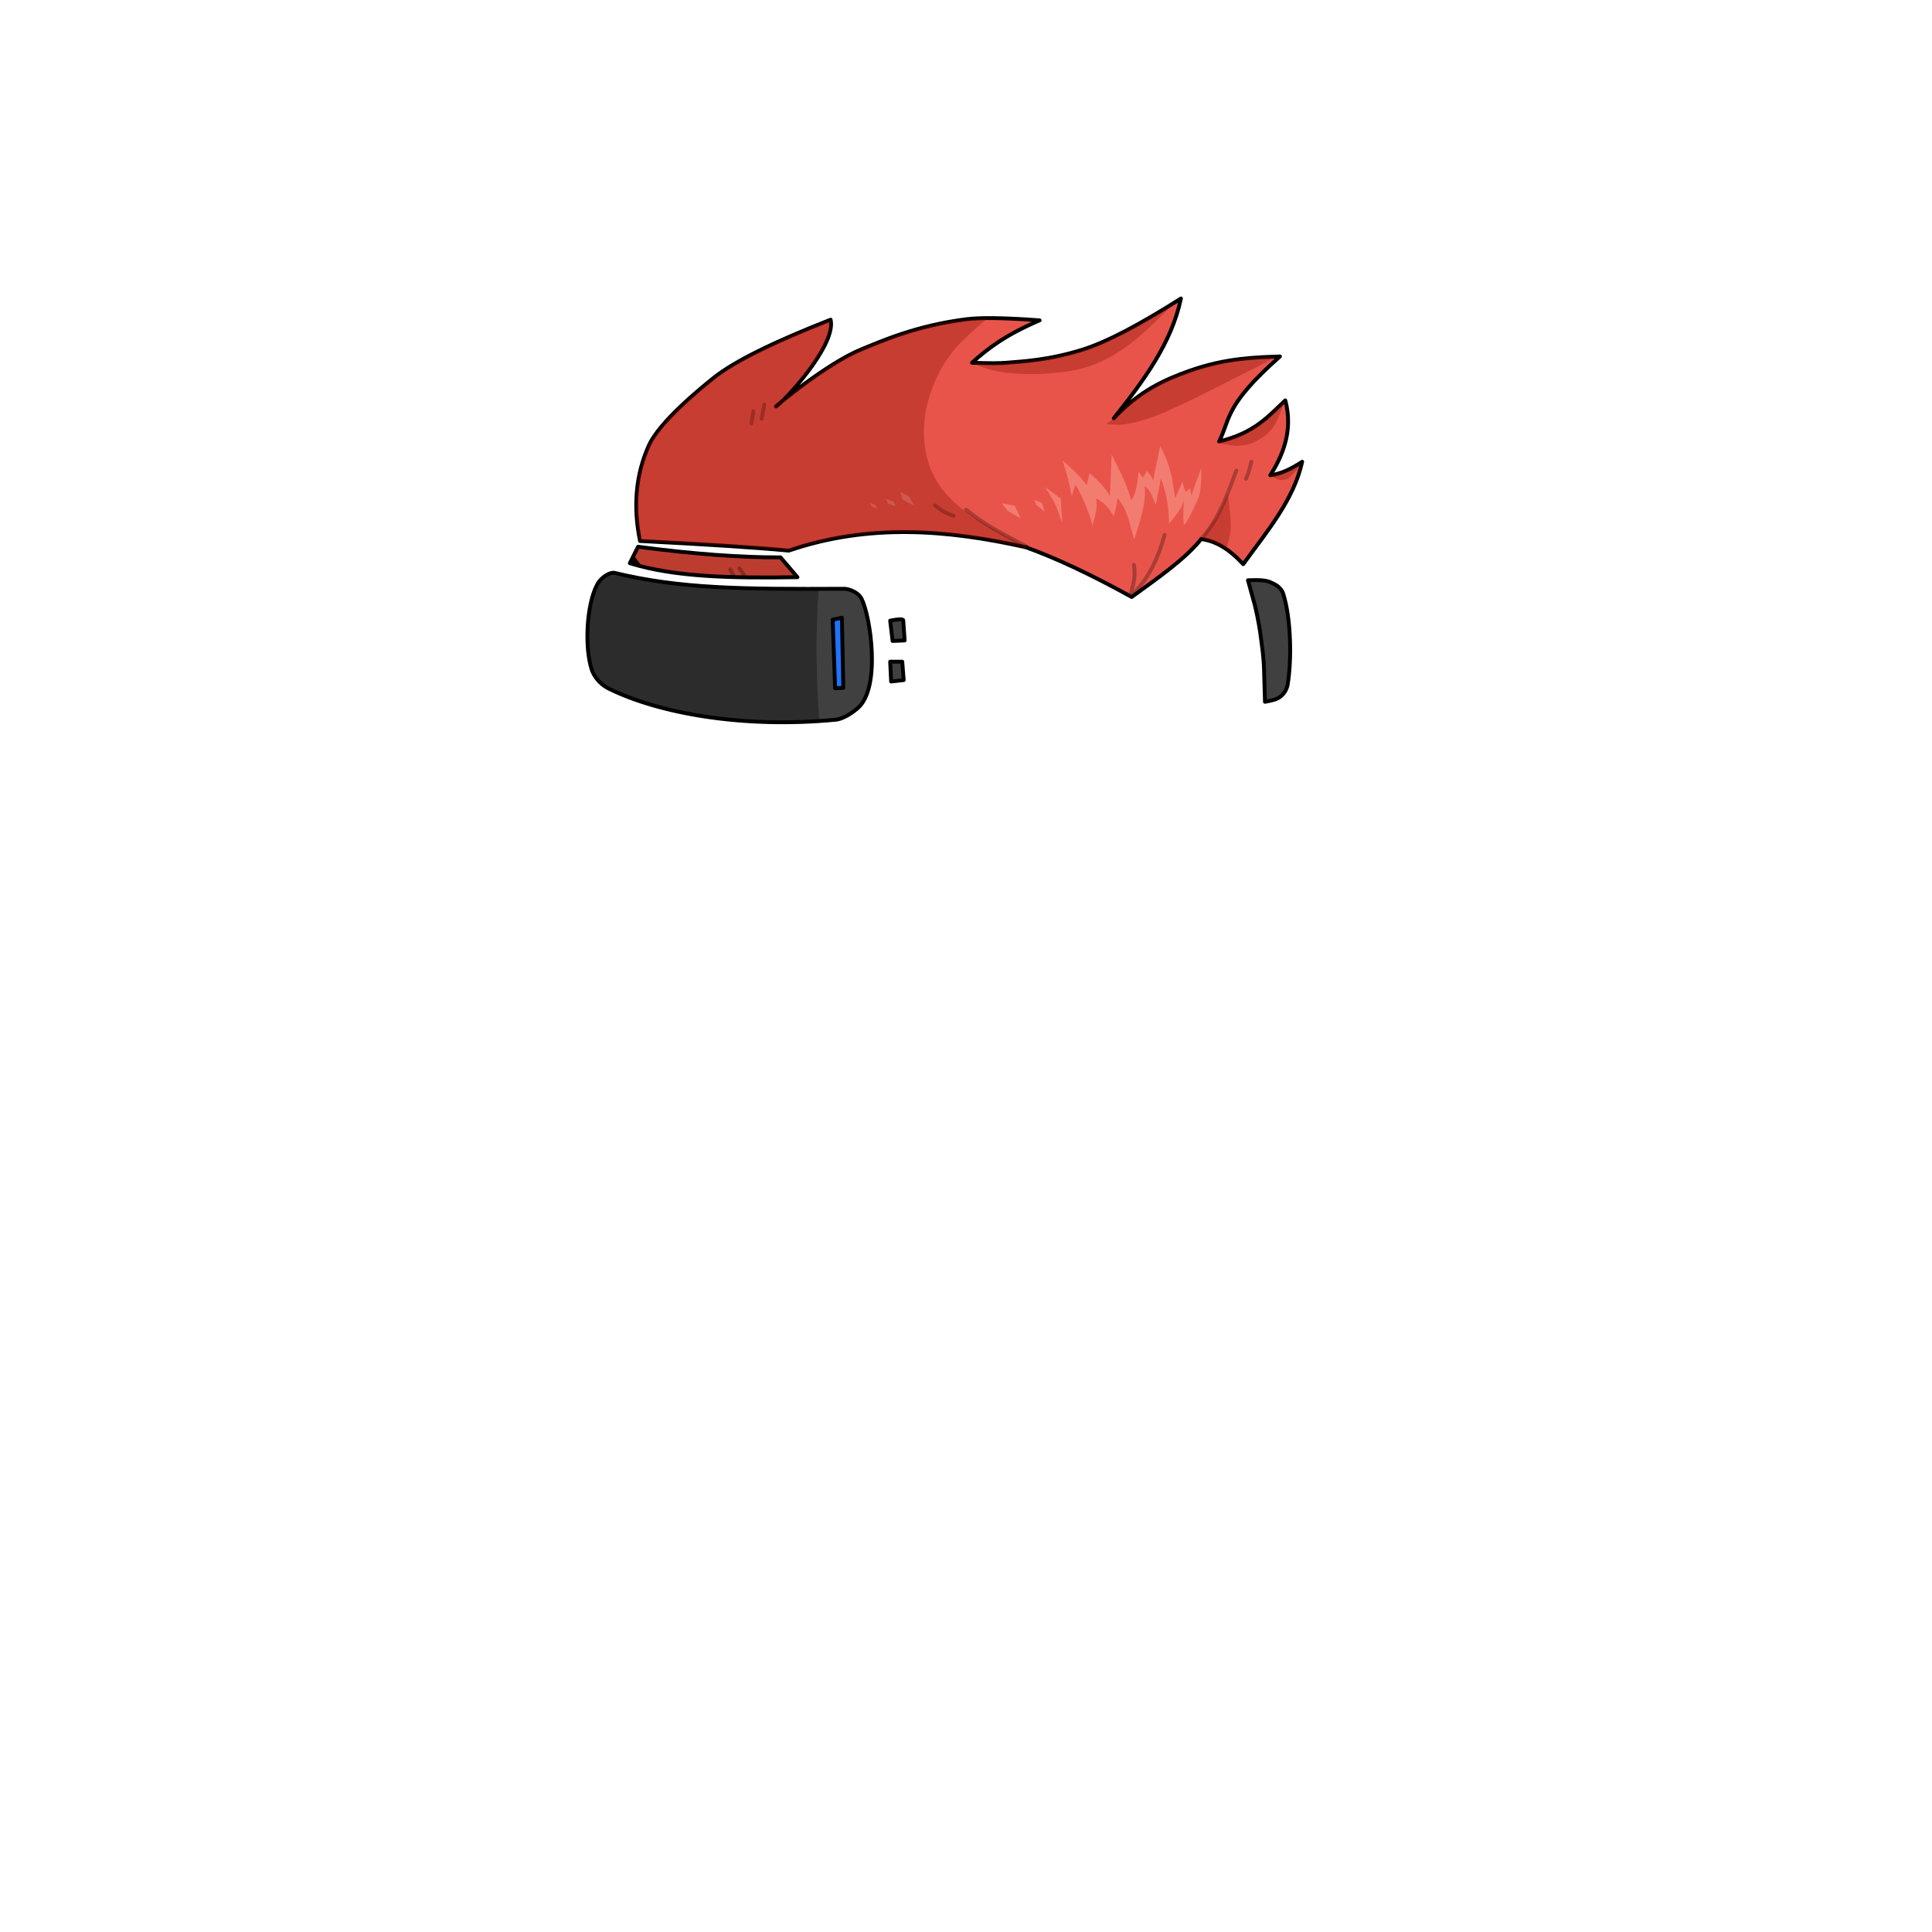 <svg xmlns="http://www.w3.org/2000/svg" width="2666.667" height="2666.667" viewBox="0 0 2000 2000" xmlns:v="https://vecta.io/nano"><g fill-rule="evenodd" stroke="#000" stroke-width="4" stroke-linejoin="round"><path fill="#e9544a" d="M662.559 560.029c-7.4-36.127-4.336-69.126 9.192-98.995 10.878-24.017 51.185-57.223 67.175-70.004 20.782-16.612 61.087-36.646 120.915-60.104 6.251 26.917-50.174 86.793-56.569 89.803-1 .47 51.944-44.276 88.727-59.229 21.049-8.556 56.271-24.346 108-31 14.984-1.927 40.389-1.55 76.217 1.133-34.493 14.622-53.967 29.245-69.967 43.867 16.737.616 28.654.616 35.75 0 16.122-1.4 44.096-2.508 80-14 23.789-7.614 57.289-25.114 100.5-52.5-9.787 46.536-38.78 85.311-69.5 124 26.778-28.553 52.698-39.965 78-49 38.32-13.684 69.587-14.018 94-15-57.79 51.208-50.849 63.928-63 88 36.623-8.651 51.062-26.175 68.5-42.5 9.189 33.261-4.957 60.855-15.5 77.5 11.779-1.552 22.546-7.149 33-14-8.787 39.822-36.799 72.469-61 106-15.166-16.158-28.333-23.84-43.5-26-16.693 20.913-45.051 40.369-72 60-40.357-22.309-77.141-39.855-109.5-51.5-81.594-18.2-162.578-24.779-245.5 3.5-31.699-3.053-83.013-6.377-153.941-9.971z"/><path fill="#bd3c30" d="M660.5 566l-8.5 17c46.888 14.633 106.943 15.579 173.5 14.5L808 577c-41.695.134-90.862-3.533-147.5-11z"/><path fill="#404040" d="M636 593c-3.739-.9-13.436 3.685-18 12.5-10.867 20.986-12.995 64.499-5.5 87.5 1.61 4.943 6.461 14.314 18 20 51.71 25.484 139.181 41.291 235 32 4.948-.479 13.644-4.296 22.5-12 24.225-21.074 13.084-94.703 4-113-3.712-7.475-13.985-10.519-18-10.5-106.393.498-169.393.004-238-16.5z"/><path fill="#1e74fd" d="M862 641.5l2.5 71 8.5-.5-1.5-72.5-9.5 2z"/><path d="M921.5 642.5l2.5 21 12.5-.5-1.5-21c-.667-1.333-5.167-1.167-13.5.5zm0 42.5H934l1.5 19-13 1.5-1-20.5zm370.384-84.313c11.139-.549 18.677.055 22.616 1.813 3.265 1.457 11.422 4.239 14 12.5 7.948 25.474 8.836 67.524 4.5 93.5-.541 3.242-2.548 9.8-9.5 14-2.405 1.453-7.072 2.786-14 4l-1-34.5c-.504-13.811-2.456-25.703-3.181-31.562-2.094-16.916-5.351-29.711-6.364-34.295-.467-2.114-2.539-8.591-7.071-25.456z" fill="#404040"/></g><path stroke-opacity=".275" stroke="#000" stroke-width="4" stroke-linejoin="round" d="M791.252 418.607l-2.828 14.849m-8.485-7.778l-2.121 12.728m190.211 84.853c4.999 3.991 10.173 7.923 19.092 10.607m12.879-6.364c21.875 17.88 42.169 27.288 62.782 38.184m107.48 50.911c1.89-9.895 5.912-17.659 3.536-31.82m.706 28.285c16.2-16.69 24.849-37.408 31.113-59.397M1243.5 558c18.432-20.789 27.086-46.091 36.363-70.803m15.557-9.193c-1.521 5.893-2.855 11.785-5.657 17.678" fill="none" stroke-linecap="round"/><path fill-opacity=".455" d="M1037 521l6.5 8 13 7.5-6-13-13.5-2.5zm-105-12l2.5 8.5 12 6-5.5-9.5-9-5zm-15 7l2.5 5.5 8 2.5-2.5-4.5-8-3.5zm-16.499 4.784l2.475 4.243 5.303 1.414-2.121-3.889-5.657-1.768zm170.059-3.535l2.475 5.657 8.485 6.718-2.828-8.839-8.132-3.536zm11.313-13.082c4.924 7.608 8.224 13.147 9.899 16.617 1.9 3.935 4.493 10.77 7.778 20.506l-1.414-25.102-16.264-12.021zm27.578 9.546c-2.248-12.374-5.3-24.749-9.546-37.123 8.652 8.033 17.702 15.273 25.102 25.809l2.828-12.374c9.186 7.073 16.024 14.929 21.213 23.335l1.768-42.78c7.56 15.455 15.77 30.65 20.152 47.376 5.224-6.391 6.447-18.117 7.778-29.698l4.243 6.364 4.243-7.071c2.409 2.986 5.208 5.388 6.364 10.253l7.424-36.062c13.064 24.807 12.412 37.613 15.557 53.74l7.424-16.617 3.182 10.253 4.95-3.536 1.061 7.425 10.253-28.284c.416 15.184-.645 25.673-3.182 31.466-1.152 2.629-11.168 24.78-14.142 26.87-1.208.849-1.444-7.401-.708-24.749-2.96 10.648-9.85 16.383-15.202 24.042.058-15.995-2.546-31.694-8.486-47.023l-5.303 27.224c-3.01-6.736-4.585-13.949-11.314-19.446 1.424 18.964-5.361 37.182-10.96 55.508-4.552-14.6-6.026-29.76-17.324-43.133-.911 7.519-2.315 13.562-3.889 19.092-4.724-8.375-10.344-15.316-18.385-18.385 2.15 9.31-1.27 18.62-3.536 27.931-4.181-15.287-10.164-29.493-17.678-42.78l-3.889 12.374z" fill-rule="evenodd" fill="#ffaba0"/><path stroke-opacity=".275" d="M759.5 596l-3.5-6.5m14.393 5.884l-4.95-7.071" stroke="#000" stroke-width="4" stroke-linejoin="round" fill="none" stroke-linecap="round"/><g fill-rule="evenodd"><path d="M656.549 575.585l7.425 9.899-12.021-2.475 4.596-7.425z"/><path fill-opacity=".322" d="M1022 329.5c-16.993 14.668-28.493 25.668-34.5 33-15.402 18.798-21.28 35.84-24.5 45.5-10.761 32.28-5.815 57.651-2 70.5 2.993 10.082 10.824 28.494 31.5 45.5 13.373 10.999 38.54 25.833 75.5 44.5l-49.5-11-55-7h-49l-43 5L831 565l-14 4.5-48.5-4-74-4-32.5-2-4-31.5 3.5-36.5L672 459l23-29.5 38-34 31.5-21 49.5-25 46-18-.5 9.5-8 21-14.5 21.5-30.5 33.5 22.5-16.5 31-22.5 36-19 43-15.5 40.5-10.5 42.5-3.5zm-15.5 46c11.461 6.011 25.036 9.655 40.725 10.934 22.98 1.873 40.143.242 49.775-.934 9.058-1.106 25.097-2.614 44.5-12 7.677-3.714 20.492-10.569 36-23.5 7.916-6.601 20.416-18.434 37.5-35.5l-33.5 20-35 18L1114 365l-38 7.5-47 4.5-22.5-1.5zm146 58l22.5-21 28-17.5 28.5-11.5 35-9 28-4.5 27.5-1-25 13-48.5 24.5c-22.827 11.385-39.385 18.935-49.5 23-16.549 6.65-29.067 9.108-36.5 10-3.438.413-9.272.246-17.5-.5l7.5-5.5zM1259 458c10.572 2.646 18.072 3.813 22.5 3.5 4.676-.33 13.535-.833 23-7 3.432-2.236 9.828-6.2 15-14.5 2.876-4.616 6.376-13.116 10.5-25.5l-19 20-24 15.5-28 8zm55 34c5.553 3.2 9.553 4.867 12 5 1.668.091 5.046.008 8.5-2.5 2.968-2.155 7.135-6.822 12.5-14l-14 7c-.333.333-6.667 1.833-19 4.5zm-43 19.5c2.535 17.35 3.535 29.683 3 37-.288 3.945-1.788 10.445-4.5 19.5l-14-7-9-2.5-.5-5 13.5-18.5c.333 0 4.167-7.833 11.5-23.5z" fill="#820d00"/><path fill-opacity=".31" d="M847.5 610c-4.282 58.68-1.681 96.71.5 136l-76 1.5-71.5-10.5-61.5-19.5-21.5-13L607 675l4-49 7.5-23 16-11 39 9.5 61 6.5 83.5 2.5c.333 0 10.167-.167 29.5-.5z"/></g></svg>